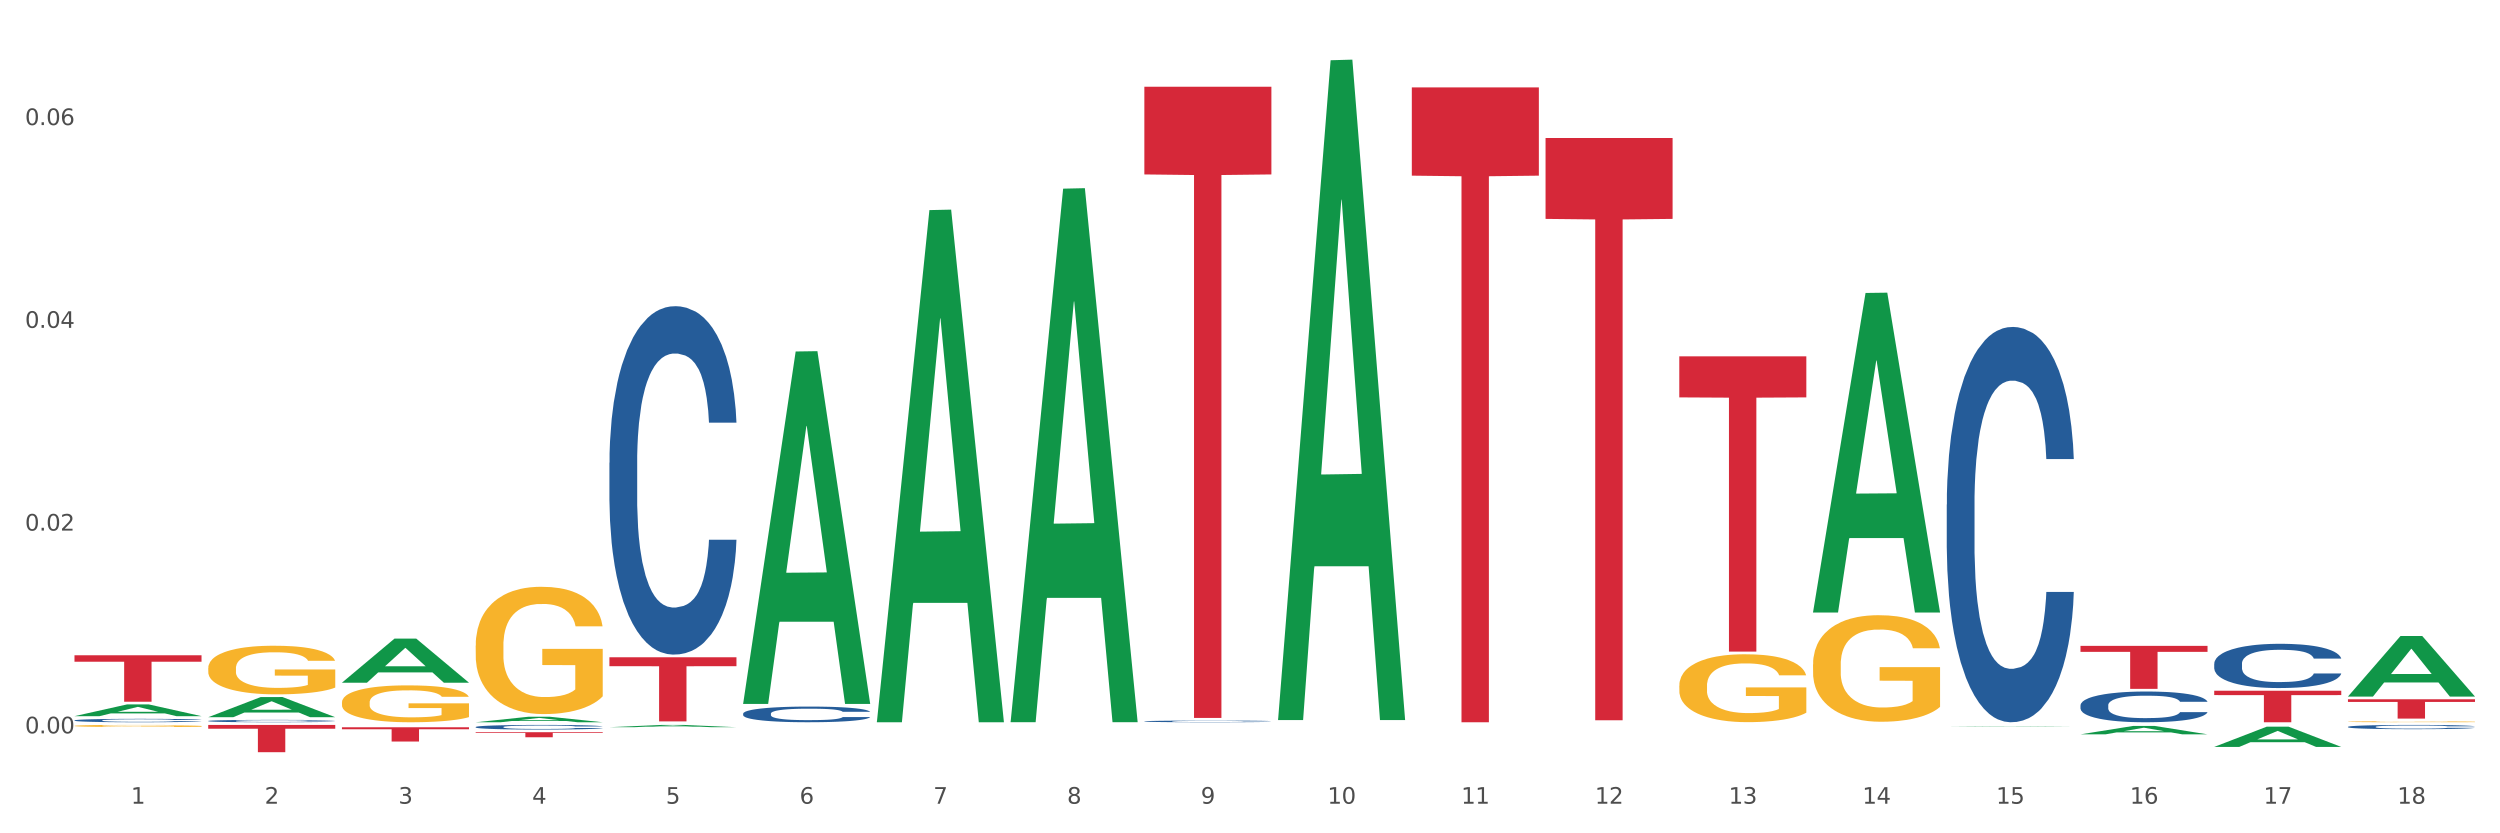 <?xml version="1.0" encoding="utf-8" standalone="no"?>
<!DOCTYPE svg PUBLIC "-//W3C//DTD SVG 1.1//EN"
  "http://www.w3.org/Graphics/SVG/1.1/DTD/svg11.dtd">
<svg xmlns:xlink="http://www.w3.org/1999/xlink" width="1080pt" height="360pt" viewBox="0 0 1080 360" xmlns="http://www.w3.org/2000/svg" version="1.1">
 <rect x="0" y="0" width="1080" height="360" fill="#333333" stroke="none"/>
 <defs>
  <style type="text/css">*{stroke-linejoin: round; stroke-linecap: butt}</style>
 </defs>
 <g id="figure_1">
  <g id="patch_1">
   <path d="M 0 360 
L 1080 360 
L 1080 0 
L 0 0 
z
" style="fill: #ffffff; stroke: #ffffff; stroke-linejoin: miter"/>
  </g>
  <g id="axes_1">
   <g id="matplotlib.axis_1">
    <g id="xtick_1">
     <g id="text_1">
      <!-- 1 -->
      <g style="fill: #4d4d4d" transform="translate(56.563 347.204) scale(0.096 -0.096)">
       <defs>
        <path id="DejaVuSans-31" d="M 794 531 
L 1825 531 
L 1825 4091 
L 703 3866 
L 703 4441 
L 1819 4666 
L 2450 4666 
L 2450 531 
L 3481 531 
L 3481 0 
L 794 0 
L 794 531 
z
" transform="scale(0.016)"/>
       </defs>
       <use xlink:href="#DejaVuSans-31"/>
      </g>
     </g>
    </g>
    <g id="xtick_2">
     <g id="text_2">
      <!-- 2 -->
      <g style="fill: #4d4d4d" transform="translate(114.336 347.204) scale(0.096 -0.096)">
       <defs>
        <path id="DejaVuSans-32" d="M 1228 531 
L 3431 531 
L 3431 0 
L 469 0 
L 469 531 
Q 828 903 1448 1529 
Q 2069 2156 2228 2338 
Q 2531 2678 2651 2914 
Q 2772 3150 2772 3378 
Q 2772 3750 2511 3984 
Q 2250 4219 1831 4219 
Q 1534 4219 1204 4116 
Q 875 4013 500 3803 
L 500 4441 
Q 881 4594 1212 4672 
Q 1544 4750 1819 4750 
Q 2544 4750 2975 4387 
Q 3406 4025 3406 3419 
Q 3406 3131 3298 2873 
Q 3191 2616 2906 2266 
Q 2828 2175 2409 1742 
Q 1991 1309 1228 531 
z
" transform="scale(0.016)"/>
       </defs>
       <use xlink:href="#DejaVuSans-32"/>
      </g>
     </g>
    </g>
    <g id="xtick_3">
     <g id="text_3">
      <!-- 3 -->
      <g style="fill: #4d4d4d" transform="translate(172.109 347.204) scale(0.096 -0.096)">
       <defs>
        <path id="DejaVuSans-33" d="M 2597 2516 
Q 3050 2419 3304 2112 
Q 3559 1806 3559 1356 
Q 3559 666 3084 287 
Q 2609 -91 1734 -91 
Q 1441 -91 1130 -33 
Q 819 25 488 141 
L 488 750 
Q 750 597 1062 519 
Q 1375 441 1716 441 
Q 2309 441 2620 675 
Q 2931 909 2931 1356 
Q 2931 1769 2642 2001 
Q 2353 2234 1838 2234 
L 1294 2234 
L 1294 2753 
L 1863 2753 
Q 2328 2753 2575 2939 
Q 2822 3125 2822 3475 
Q 2822 3834 2567 4026 
Q 2313 4219 1838 4219 
Q 1578 4219 1281 4162 
Q 984 4106 628 3988 
L 628 4550 
Q 988 4650 1302 4700 
Q 1616 4750 1894 4750 
Q 2613 4750 3031 4423 
Q 3450 4097 3450 3541 
Q 3450 3153 3228 2886 
Q 3006 2619 2597 2516 
z
" transform="scale(0.016)"/>
       </defs>
       <use xlink:href="#DejaVuSans-33"/>
      </g>
     </g>
    </g>
    <g id="xtick_4">
     <g id="text_4">
      <!-- 4 -->
      <g style="fill: #4d4d4d" transform="translate(229.882 347.204) scale(0.096 -0.096)">
       <defs>
        <path id="DejaVuSans-34" d="M 2419 4116 
L 825 1625 
L 2419 1625 
L 2419 4116 
z
M 2253 4666 
L 3047 4666 
L 3047 1625 
L 3713 1625 
L 3713 1100 
L 3047 1100 
L 3047 0 
L 2419 0 
L 2419 1100 
L 313 1100 
L 313 1709 
L 2253 4666 
z
" transform="scale(0.016)"/>
       </defs>
       <use xlink:href="#DejaVuSans-34"/>
      </g>
     </g>
    </g>
    <g id="xtick_5">
     <g id="text_5">
      <!-- 5 -->
      <g style="fill: #4d4d4d" transform="translate(287.655 347.204) scale(0.096 -0.096)">
       <defs>
        <path id="DejaVuSans-35" d="M 691 4666 
L 3169 4666 
L 3169 4134 
L 1269 4134 
L 1269 2991 
Q 1406 3038 1543 3061 
Q 1681 3084 1819 3084 
Q 2600 3084 3056 2656 
Q 3513 2228 3513 1497 
Q 3513 744 3044 326 
Q 2575 -91 1722 -91 
Q 1428 -91 1123 -41 
Q 819 9 494 109 
L 494 744 
Q 775 591 1075 516 
Q 1375 441 1709 441 
Q 2250 441 2565 725 
Q 2881 1009 2881 1497 
Q 2881 1984 2565 2268 
Q 2250 2553 1709 2553 
Q 1456 2553 1204 2497 
Q 953 2441 691 2322 
L 691 4666 
z
" transform="scale(0.016)"/>
       </defs>
       <use xlink:href="#DejaVuSans-35"/>
      </g>
     </g>
    </g>
    <g id="xtick_6">
     <g id="text_6">
      <!-- 6 -->
      <g style="fill: #4d4d4d" transform="translate(345.428 347.204) scale(0.096 -0.096)">
       <defs>
        <path id="DejaVuSans-36" d="M 2113 2584 
Q 1688 2584 1439 2293 
Q 1191 2003 1191 1497 
Q 1191 994 1439 701 
Q 1688 409 2113 409 
Q 2538 409 2786 701 
Q 3034 994 3034 1497 
Q 3034 2003 2786 2293 
Q 2538 2584 2113 2584 
z
M 3366 4563 
L 3366 3988 
Q 3128 4100 2886 4159 
Q 2644 4219 2406 4219 
Q 1781 4219 1451 3797 
Q 1122 3375 1075 2522 
Q 1259 2794 1537 2939 
Q 1816 3084 2150 3084 
Q 2853 3084 3261 2657 
Q 3669 2231 3669 1497 
Q 3669 778 3244 343 
Q 2819 -91 2113 -91 
Q 1303 -91 875 529 
Q 447 1150 447 2328 
Q 447 3434 972 4092 
Q 1497 4750 2381 4750 
Q 2619 4750 2861 4703 
Q 3103 4656 3366 4563 
z
" transform="scale(0.016)"/>
       </defs>
       <use xlink:href="#DejaVuSans-36"/>
      </g>
     </g>
    </g>
    <g id="xtick_7">
     <g id="text_7">
      <!-- 7 -->
      <g style="fill: #4d4d4d" transform="translate(403.201 347.204) scale(0.096 -0.096)">
       <defs>
        <path id="DejaVuSans-37" d="M 525 4666 
L 3525 4666 
L 3525 4397 
L 1831 0 
L 1172 0 
L 2766 4134 
L 525 4134 
L 525 4666 
z
" transform="scale(0.016)"/>
       </defs>
       <use xlink:href="#DejaVuSans-37"/>
      </g>
     </g>
    </g>
    <g id="xtick_8">
     <g id="text_8">
      <!-- 8 -->
      <g style="fill: #4d4d4d" transform="translate(460.974 347.204) scale(0.096 -0.096)">
       <defs>
        <path id="DejaVuSans-38" d="M 2034 2216 
Q 1584 2216 1326 1975 
Q 1069 1734 1069 1313 
Q 1069 891 1326 650 
Q 1584 409 2034 409 
Q 2484 409 2743 651 
Q 3003 894 3003 1313 
Q 3003 1734 2745 1975 
Q 2488 2216 2034 2216 
z
M 1403 2484 
Q 997 2584 770 2862 
Q 544 3141 544 3541 
Q 544 4100 942 4425 
Q 1341 4750 2034 4750 
Q 2731 4750 3128 4425 
Q 3525 4100 3525 3541 
Q 3525 3141 3298 2862 
Q 3072 2584 2669 2484 
Q 3125 2378 3379 2068 
Q 3634 1759 3634 1313 
Q 3634 634 3220 271 
Q 2806 -91 2034 -91 
Q 1263 -91 848 271 
Q 434 634 434 1313 
Q 434 1759 690 2068 
Q 947 2378 1403 2484 
z
M 1172 3481 
Q 1172 3119 1398 2916 
Q 1625 2713 2034 2713 
Q 2441 2713 2670 2916 
Q 2900 3119 2900 3481 
Q 2900 3844 2670 4047 
Q 2441 4250 2034 4250 
Q 1625 4250 1398 4047 
Q 1172 3844 1172 3481 
z
" transform="scale(0.016)"/>
       </defs>
       <use xlink:href="#DejaVuSans-38"/>
      </g>
     </g>
    </g>
    <g id="xtick_9">
     <g id="text_9">
      <!-- 9 -->
      <g style="fill: #4d4d4d" transform="translate(518.747 347.204) scale(0.096 -0.096)">
       <defs>
        <path id="DejaVuSans-39" d="M 703 97 
L 703 672 
Q 941 559 1184 500 
Q 1428 441 1663 441 
Q 2288 441 2617 861 
Q 2947 1281 2994 2138 
Q 2813 1869 2534 1725 
Q 2256 1581 1919 1581 
Q 1219 1581 811 2004 
Q 403 2428 403 3163 
Q 403 3881 828 4315 
Q 1253 4750 1959 4750 
Q 2769 4750 3195 4129 
Q 3622 3509 3622 2328 
Q 3622 1225 3098 567 
Q 2575 -91 1691 -91 
Q 1453 -91 1209 -44 
Q 966 3 703 97 
z
M 1959 2075 
Q 2384 2075 2632 2365 
Q 2881 2656 2881 3163 
Q 2881 3666 2632 3958 
Q 2384 4250 1959 4250 
Q 1534 4250 1286 3958 
Q 1038 3666 1038 3163 
Q 1038 2656 1286 2365 
Q 1534 2075 1959 2075 
z
" transform="scale(0.016)"/>
       </defs>
       <use xlink:href="#DejaVuSans-39"/>
      </g>
     </g>
    </g>
    <g id="xtick_10">
     <g id="text_10">
      <!-- 10 -->
      <g style="fill: #4d4d4d" transform="translate(573.466 347.204) scale(0.096 -0.096)">
       <defs>
        <path id="DejaVuSans-30" d="M 2034 4250 
Q 1547 4250 1301 3770 
Q 1056 3291 1056 2328 
Q 1056 1369 1301 889 
Q 1547 409 2034 409 
Q 2525 409 2770 889 
Q 3016 1369 3016 2328 
Q 3016 3291 2770 3770 
Q 2525 4250 2034 4250 
z
M 2034 4750 
Q 2819 4750 3233 4129 
Q 3647 3509 3647 2328 
Q 3647 1150 3233 529 
Q 2819 -91 2034 -91 
Q 1250 -91 836 529 
Q 422 1150 422 2328 
Q 422 3509 836 4129 
Q 1250 4750 2034 4750 
z
" transform="scale(0.016)"/>
       </defs>
       <use xlink:href="#DejaVuSans-31"/>
       <use xlink:href="#DejaVuSans-30" transform="translate(63.623 0)"/>
      </g>
     </g>
    </g>
    <g id="xtick_11">
     <g id="text_11">
      <!-- 11 -->
      <g style="fill: #4d4d4d" transform="translate(631.239 347.204) scale(0.096 -0.096)">
       <use xlink:href="#DejaVuSans-31"/>
       <use xlink:href="#DejaVuSans-31" transform="translate(63.623 0)"/>
      </g>
     </g>
    </g>
    <g id="xtick_12">
     <g id="text_12">
      <!-- 12 -->
      <g style="fill: #4d4d4d" transform="translate(689.012 347.204) scale(0.096 -0.096)">
       <use xlink:href="#DejaVuSans-31"/>
       <use xlink:href="#DejaVuSans-32" transform="translate(63.623 0)"/>
      </g>
     </g>
    </g>
    <g id="xtick_13">
     <g id="text_13">
      <!-- 13 -->
      <g style="fill: #4d4d4d" transform="translate(746.785 347.204) scale(0.096 -0.096)">
       <use xlink:href="#DejaVuSans-31"/>
       <use xlink:href="#DejaVuSans-33" transform="translate(63.623 0)"/>
      </g>
     </g>
    </g>
    <g id="xtick_14">
     <g id="text_14">
      <!-- 14 -->
      <g style="fill: #4d4d4d" transform="translate(804.558 347.204) scale(0.096 -0.096)">
       <use xlink:href="#DejaVuSans-31"/>
       <use xlink:href="#DejaVuSans-34" transform="translate(63.623 0)"/>
      </g>
     </g>
    </g>
    <g id="xtick_15">
     <g id="text_15">
      <!-- 15 -->
      <g style="fill: #4d4d4d" transform="translate(862.331 347.204) scale(0.096 -0.096)">
       <use xlink:href="#DejaVuSans-31"/>
       <use xlink:href="#DejaVuSans-35" transform="translate(63.623 0)"/>
      </g>
     </g>
    </g>
    <g id="xtick_16">
     <g id="text_16">
      <!-- 16 -->
      <g style="fill: #4d4d4d" transform="translate(920.104 347.204) scale(0.096 -0.096)">
       <use xlink:href="#DejaVuSans-31"/>
       <use xlink:href="#DejaVuSans-36" transform="translate(63.623 0)"/>
      </g>
     </g>
    </g>
    <g id="xtick_17">
     <g id="text_17">
      <!-- 17 -->
      <g style="fill: #4d4d4d" transform="translate(977.877 347.204) scale(0.096 -0.096)">
       <use xlink:href="#DejaVuSans-31"/>
       <use xlink:href="#DejaVuSans-37" transform="translate(63.623 0)"/>
      </g>
     </g>
    </g>
    <g id="xtick_18">
     <g id="text_18">
      <!-- 18 -->
      <g style="fill: #4d4d4d" transform="translate(1035.65 347.204) scale(0.096 -0.096)">
       <use xlink:href="#DejaVuSans-31"/>
       <use xlink:href="#DejaVuSans-38" transform="translate(63.623 0)"/>
      </g>
     </g>
    </g>
    <g id="xtick_19"/>
    <g id="xtick_20"/>
    <g id="xtick_21"/>
    <g id="xtick_22"/>
    <g id="xtick_23"/>
    <g id="xtick_24"/>
    <g id="xtick_25"/>
    <g id="xtick_26"/>
    <g id="xtick_27"/>
    <g id="xtick_28"/>
    <g id="xtick_29"/>
    <g id="xtick_30"/>
    <g id="xtick_31"/>
    <g id="xtick_32"/>
    <g id="xtick_33"/>
    <g id="xtick_34"/>
    <g id="xtick_35"/>
   </g>
   <g id="matplotlib.axis_2">
    <g id="ytick_1">
     <g id="text_19">
      <!-- 0.00 -->
      <g style="fill: #4d4d4d" transform="translate(10.8 316.813) scale(0.096 -0.096)">
       <defs>
        <path id="DejaVuSans-2e" d="M 684 794 
L 1344 794 
L 1344 0 
L 684 0 
L 684 794 
z
" transform="scale(0.016)"/>
       </defs>
       <use xlink:href="#DejaVuSans-30"/>
       <use xlink:href="#DejaVuSans-2e" transform="translate(63.623 0)"/>
       <use xlink:href="#DejaVuSans-30" transform="translate(95.41 0)"/>
       <use xlink:href="#DejaVuSans-30" transform="translate(159.033 0)"/>
      </g>
     </g>
    </g>
    <g id="ytick_2">
     <g id="text_20">
      <!-- 0.02 -->
      <g style="fill: #4d4d4d" transform="translate(10.8 229.219) scale(0.096 -0.096)">
       <use xlink:href="#DejaVuSans-30"/>
       <use xlink:href="#DejaVuSans-2e" transform="translate(63.623 0)"/>
       <use xlink:href="#DejaVuSans-30" transform="translate(95.41 0)"/>
       <use xlink:href="#DejaVuSans-32" transform="translate(159.033 0)"/>
      </g>
     </g>
    </g>
    <g id="ytick_3">
     <g id="text_21">
      <!-- 0.04 -->
      <g style="fill: #4d4d4d" transform="translate(10.8 141.625) scale(0.096 -0.096)">
       <use xlink:href="#DejaVuSans-30"/>
       <use xlink:href="#DejaVuSans-2e" transform="translate(63.623 0)"/>
       <use xlink:href="#DejaVuSans-30" transform="translate(95.41 0)"/>
       <use xlink:href="#DejaVuSans-34" transform="translate(159.033 0)"/>
      </g>
     </g>
    </g>
    <g id="ytick_4">
     <g id="text_22">
      <!-- 0.06 -->
      <g style="fill: #4d4d4d" transform="translate(10.8 54.031) scale(0.096 -0.096)">
       <use xlink:href="#DejaVuSans-30"/>
       <use xlink:href="#DejaVuSans-2e" transform="translate(63.623 0)"/>
       <use xlink:href="#DejaVuSans-30" transform="translate(95.41 0)"/>
       <use xlink:href="#DejaVuSans-36" transform="translate(159.033 0)"/>
      </g>
     </g>
    </g>
    <g id="ytick_5"/>
    <g id="ytick_6"/>
    <g id="ytick_7"/>
   </g>
   <g id="PolyCollection_1">
    <path d="M 32.175 309.375 
L 32.232 309.37 
L 54.864 304.306 
L 64.257 304.301 
L 87.059 309.384 
L 76.196 309.384 
L 71.273 308.201 
L 47.905 308.201 
L 47.735 308.22 
L 42.982 309.384 
L 32.175 309.384 
L 32.175 309.375 
L 50.847 307.494 
L 68.331 307.49 
L 59.674 305.385 
L 59.561 305.375 
L 59.447 305.389 
L 50.79 307.49 
L 50.847 307.494 
L 32.175 309.375 
z
" clip-path="url(#p5554b265fa)" style="fill: #109648"/>
    <path d="M 725.451 296.197 
L 725.516 296.17 
L 725.516 295.205 
L 725.645 294.375 
L 726.293 292.366 
L 727.265 290.705 
L 727.978 289.821 
L 728.691 289.098 
L 729.533 288.375 
L 730.57 287.625 
L 732.449 286.526 
L 733.615 285.964 
L 735.041 285.374 
L 737.633 284.517 
L 739.512 284.035 
L 741.456 283.633 
L 744.631 283.151 
L 746.705 282.937 
L 748.908 282.776 
L 751.565 282.669 
L 753.573 282.642 
L 757.98 282.722 
L 761.738 282.964 
L 763.552 283.151 
L 765.885 283.472 
L 767.116 283.687 
L 769.125 284.115 
L 771.199 284.678 
L 772.624 285.16 
L 774.762 286.071 
L 776.382 286.982 
L 777.873 288.107 
L 778.65 288.884 
L 779.234 289.607 
L 779.752 290.437 
L 780.27 291.75 
L 768.607 291.75 
L 768.153 290.812 
L 767.44 289.928 
L 766.403 289.071 
L 765.496 288.535 
L 763.941 287.866 
L 762.516 287.437 
L 761.025 287.116 
L 759.211 286.848 
L 757.785 286.714 
L 755.776 286.607 
L 751.824 286.633 
L 749.167 286.848 
L 747.353 287.116 
L 746.186 287.357 
L 745.15 287.625 
L 743.983 288 
L 742.622 288.562 
L 741.65 289.071 
L 740.678 289.714 
L 739.901 290.357 
L 739.188 291.107 
L 738.605 291.911 
L 738.151 292.741 
L 737.762 293.759 
L 737.438 295.446 
L 737.438 299.116 
L 737.568 299.947 
L 737.892 301.045 
L 738.281 301.875 
L 738.929 302.867 
L 739.512 303.536 
L 740.614 304.501 
L 741.845 305.304 
L 742.817 305.813 
L 743.789 306.242 
L 745.474 306.831 
L 747.353 307.313 
L 748.973 307.608 
L 751.176 307.876 
L 752.666 307.983 
L 753.962 308.037 
L 757.137 308.037 
L 759.405 307.956 
L 761.932 307.769 
L 763.876 307.528 
L 765.496 307.233 
L 767.311 306.751 
L 768.477 306.295 
L 768.477 300.697 
L 754.221 300.67 
L 754.221 296.947 
L 780.335 296.947 
L 780.335 307.876 
L 779.234 308.438 
L 778.002 308.947 
L 776.706 309.403 
L 774.762 309.965 
L 772.43 310.501 
L 770.356 310.876 
L 768.153 311.198 
L 765.561 311.492 
L 762.192 311.76 
L 760.118 311.867 
L 757.526 311.948 
L 754.48 311.974 
L 751.824 311.921 
L 749.232 311.787 
L 746.51 311.546 
L 743.854 311.198 
L 741.845 310.849 
L 739.836 310.421 
L 737.698 309.858 
L 736.013 309.322 
L 734.717 308.84 
L 733.291 308.224 
L 731.736 307.421 
L 730.57 306.697 
L 729.533 305.947 
L 728.431 304.983 
L 727.654 304.152 
L 726.876 303.108 
L 726.423 302.331 
L 725.904 301.125 
L 725.516 299.438 
L 725.451 296.197 
z
" clip-path="url(#p5554b265fa)" style="fill: #f7b32b"/>
    <path d="M 783.224 287.038 
L 783.289 286.996 
L 783.289 285.482 
L 783.418 284.179 
L 784.066 281.026 
L 785.038 278.419 
L 785.751 277.032 
L 786.464 275.897 
L 787.306 274.762 
L 788.343 273.585 
L 790.222 271.861 
L 791.388 270.978 
L 792.814 270.053 
L 795.406 268.708 
L 797.285 267.951 
L 799.229 267.32 
L 802.404 266.564 
L 804.478 266.227 
L 806.681 265.975 
L 809.338 265.807 
L 811.346 265.765 
L 815.753 265.891 
L 819.511 266.269 
L 821.325 266.564 
L 823.658 267.068 
L 824.889 267.404 
L 826.898 268.077 
L 828.971 268.96 
L 830.397 269.717 
L 832.535 271.146 
L 834.155 272.576 
L 835.646 274.341 
L 836.423 275.56 
L 837.007 276.696 
L 837.525 277.999 
L 838.043 280.059 
L 826.38 280.059 
L 825.926 278.587 
L 825.213 277.2 
L 824.176 275.855 
L 823.269 275.014 
L 821.714 273.963 
L 820.288 273.29 
L 818.798 272.786 
L 816.984 272.365 
L 815.558 272.155 
L 813.549 271.987 
L 809.597 272.029 
L 806.94 272.365 
L 805.126 272.786 
L 803.959 273.164 
L 802.922 273.585 
L 801.756 274.173 
L 800.395 275.056 
L 799.423 275.855 
L 798.451 276.864 
L 797.674 277.873 
L 796.961 279.05 
L 796.378 280.311 
L 795.924 281.614 
L 795.535 283.212 
L 795.211 285.861 
L 795.211 291.62 
L 795.341 292.924 
L 795.665 294.647 
L 796.054 295.951 
L 796.702 297.506 
L 797.285 298.557 
L 798.387 300.071 
L 799.618 301.332 
L 800.59 302.131 
L 801.562 302.804 
L 803.246 303.728 
L 805.126 304.485 
L 806.746 304.948 
L 808.949 305.368 
L 810.439 305.536 
L 811.735 305.62 
L 814.91 305.62 
L 817.178 305.494 
L 819.705 305.2 
L 821.649 304.822 
L 823.269 304.359 
L 825.084 303.602 
L 826.25 302.888 
L 826.25 294.101 
L 811.994 294.059 
L 811.994 288.215 
L 838.108 288.215 
L 838.108 305.368 
L 837.007 306.251 
L 835.775 307.05 
L 834.479 307.764 
L 832.535 308.647 
L 830.203 309.488 
L 828.129 310.077 
L 825.926 310.581 
L 823.334 311.044 
L 819.964 311.464 
L 817.891 311.632 
L 815.299 311.758 
L 812.253 311.8 
L 809.597 311.716 
L 807.005 311.506 
L 804.283 311.128 
L 801.627 310.581 
L 799.618 310.035 
L 797.609 309.362 
L 795.471 308.479 
L 793.786 307.638 
L 792.49 306.882 
L 791.064 305.915 
L 789.509 304.653 
L 788.343 303.518 
L 787.306 302.341 
L 786.204 300.828 
L 785.427 299.524 
L 784.649 297.885 
L 784.196 296.665 
L 783.677 294.774 
L 783.289 292.125 
L 783.224 287.038 
z
" clip-path="url(#p5554b265fa)" style="fill: #f7b32b"/>
    <path d="M 1014.316 311.79 
L 1014.38 311.789 
L 1014.38 311.776 
L 1014.51 311.764 
L 1015.158 311.735 
L 1016.13 311.711 
L 1016.843 311.698 
L 1017.556 311.688 
L 1018.398 311.677 
L 1019.435 311.667 
L 1021.314 311.651 
L 1022.48 311.643 
L 1023.906 311.634 
L 1026.498 311.622 
L 1028.377 311.615 
L 1030.321 311.609 
L 1033.496 311.602 
L 1035.57 311.599 
L 1037.773 311.597 
L 1040.429 311.595 
L 1042.438 311.595 
L 1046.845 311.596 
L 1050.603 311.6 
L 1052.417 311.602 
L 1054.75 311.607 
L 1055.981 311.61 
L 1057.99 311.616 
L 1060.063 311.624 
L 1061.489 311.631 
L 1063.627 311.644 
L 1065.247 311.657 
L 1066.738 311.673 
L 1067.515 311.685 
L 1068.098 311.695 
L 1068.617 311.707 
L 1069.135 311.726 
L 1057.471 311.726 
L 1057.018 311.712 
L 1056.305 311.7 
L 1055.268 311.687 
L 1054.361 311.68 
L 1052.806 311.67 
L 1051.38 311.664 
L 1049.89 311.659 
L 1048.076 311.655 
L 1046.65 311.653 
L 1044.641 311.652 
L 1040.689 311.652 
L 1038.032 311.655 
L 1036.218 311.659 
L 1035.051 311.663 
L 1034.014 311.667 
L 1032.848 311.672 
L 1031.487 311.68 
L 1030.515 311.687 
L 1029.543 311.697 
L 1028.766 311.706 
L 1028.053 311.717 
L 1027.47 311.728 
L 1027.016 311.74 
L 1026.627 311.755 
L 1026.303 311.779 
L 1026.303 311.832 
L 1026.433 311.844 
L 1026.757 311.859 
L 1027.146 311.871 
L 1027.794 311.886 
L 1028.377 311.895 
L 1029.479 311.909 
L 1030.71 311.921 
L 1031.682 311.928 
L 1032.654 311.934 
L 1034.338 311.943 
L 1036.218 311.95 
L 1037.838 311.954 
L 1040.041 311.958 
L 1041.531 311.959 
L 1042.827 311.96 
L 1046.002 311.96 
L 1048.27 311.959 
L 1050.797 311.956 
L 1052.741 311.953 
L 1054.361 311.948 
L 1056.176 311.941 
L 1057.342 311.935 
L 1057.342 311.854 
L 1043.086 311.854 
L 1043.086 311.801 
L 1069.2 311.801 
L 1069.2 311.958 
L 1068.098 311.966 
L 1066.867 311.973 
L 1065.571 311.98 
L 1063.627 311.988 
L 1061.295 311.995 
L 1059.221 312.001 
L 1057.018 312.005 
L 1054.426 312.01 
L 1051.056 312.013 
L 1048.983 312.015 
L 1046.391 312.016 
L 1043.345 312.016 
L 1040.689 312.016 
L 1038.097 312.014 
L 1035.375 312.01 
L 1032.718 312.005 
L 1030.71 312 
L 1028.701 311.994 
L 1026.563 311.986 
L 1024.878 311.978 
L 1023.582 311.971 
L 1022.156 311.963 
L 1020.601 311.951 
L 1019.435 311.941 
L 1018.398 311.93 
L 1017.296 311.916 
L 1016.519 311.904 
L 1015.741 311.889 
L 1015.288 311.878 
L 1014.769 311.861 
L 1014.38 311.836 
L 1014.316 311.79 
z
" clip-path="url(#p5554b265fa)" style="fill: #f7b32b"/>
    <path d="M 1014.316 302.069 
L 1069.2 302.069 
L 1069.2 303.233 
L 1047.61 303.241 
L 1047.61 310.445 
L 1035.775 310.445 
L 1035.775 303.241 
L 1014.316 303.233 
L 1014.316 302.076 
L 1014.316 302.069 
z
" clip-path="url(#p5554b265fa)" style="fill: #d62839"/>
    <path d="M 956.543 298.388 
L 1011.427 298.388 
L 1011.427 300.282 
L 989.837 300.295 
L 989.837 312.016 
L 978.002 312.016 
L 978.002 300.295 
L 956.543 300.282 
L 956.543 298.401 
L 956.543 298.388 
z
" clip-path="url(#p5554b265fa)" style="fill: #d62839"/>
    <path d="M 898.77 279.016 
L 953.654 279.016 
L 953.654 281.597 
L 932.064 281.614 
L 932.064 297.586 
L 920.229 297.586 
L 920.229 281.614 
L 898.77 281.597 
L 898.77 279.034 
L 898.77 279.016 
z
" clip-path="url(#p5554b265fa)" style="fill: #d62839"/>
    <path d="M 725.451 153.947 
L 780.335 153.947 
L 780.335 171.671 
L 758.746 171.791 
L 758.746 281.492 
L 746.91 281.492 
L 746.91 171.791 
L 725.451 171.671 
L 725.451 154.066 
L 725.451 153.947 
z
" clip-path="url(#p5554b265fa)" style="fill: #d62839"/>
    <path d="M 667.678 59.604 
L 722.562 59.604 
L 722.562 94.561 
L 700.973 94.797 
L 700.973 311.153 
L 689.137 311.153 
L 689.137 94.797 
L 667.678 94.561 
L 667.678 59.84 
L 667.678 59.604 
z
" clip-path="url(#p5554b265fa)" style="fill: #d62839"/>
    <path d="M 609.905 37.77 
L 664.789 37.77 
L 664.789 75.881 
L 643.2 76.139 
L 643.2 312.016 
L 631.364 312.016 
L 631.364 76.139 
L 609.905 75.881 
L 609.905 38.027 
L 609.905 37.77 
z
" clip-path="url(#p5554b265fa)" style="fill: #d62839"/>
    <path d="M 494.359 37.461 
L 549.243 37.461 
L 549.243 75.354 
L 527.654 75.61 
L 527.654 310.137 
L 515.818 310.137 
L 515.818 75.61 
L 494.359 75.354 
L 494.359 37.717 
L 494.359 37.461 
z
" clip-path="url(#p5554b265fa)" style="fill: #d62839"/>
    <path d="M 263.267 283.941 
L 318.151 283.941 
L 318.151 287.791 
L 296.562 287.817 
L 296.562 311.645 
L 284.726 311.645 
L 284.726 287.817 
L 263.267 287.791 
L 263.267 283.967 
L 263.267 283.941 
z
" clip-path="url(#p5554b265fa)" style="fill: #d62839"/>
    <path d="M 205.494 316.317 
L 260.378 316.317 
L 260.378 316.619 
L 238.789 316.621 
L 238.789 318.487 
L 226.953 318.487 
L 226.953 316.621 
L 205.494 316.619 
L 205.494 316.319 
L 205.494 316.317 
z
" clip-path="url(#p5554b265fa)" style="fill: #d62839"/>
    <path d="M 147.721 303.444 
L 147.786 303.429 
L 147.786 302.905 
L 147.915 302.454 
L 148.563 301.362 
L 149.535 300.46 
L 150.248 299.98 
L 150.961 299.587 
L 151.803 299.194 
L 152.84 298.786 
L 154.719 298.19 
L 155.886 297.884 
L 157.311 297.564 
L 159.903 297.098 
L 161.782 296.836 
L 163.726 296.618 
L 166.901 296.356 
L 168.975 296.239 
L 171.178 296.152 
L 173.835 296.094 
L 175.844 296.079 
L 180.25 296.123 
L 184.008 296.254 
L 185.822 296.356 
L 188.155 296.53 
L 189.386 296.647 
L 191.395 296.88 
L 193.469 297.185 
L 194.894 297.447 
L 197.033 297.942 
L 198.653 298.437 
L 200.143 299.048 
L 200.921 299.47 
L 201.504 299.863 
L 202.022 300.315 
L 202.54 301.028 
L 190.877 301.028 
L 190.423 300.518 
L 189.71 300.038 
L 188.674 299.572 
L 187.766 299.281 
L 186.211 298.917 
L 184.786 298.684 
L 183.295 298.51 
L 181.481 298.364 
L 180.055 298.291 
L 178.047 298.233 
L 174.094 298.248 
L 171.437 298.364 
L 169.623 298.51 
L 168.456 298.641 
L 167.42 298.786 
L 166.253 298.99 
L 164.893 299.296 
L 163.921 299.572 
L 162.949 299.922 
L 162.171 300.271 
L 161.458 300.678 
L 160.875 301.115 
L 160.421 301.566 
L 160.033 302.119 
L 159.709 303.036 
L 159.709 305.03 
L 159.838 305.481 
L 160.162 306.078 
L 160.551 306.529 
L 161.199 307.068 
L 161.782 307.432 
L 162.884 307.956 
L 164.115 308.392 
L 165.087 308.669 
L 166.059 308.902 
L 167.744 309.222 
L 169.623 309.484 
L 171.243 309.644 
L 173.446 309.79 
L 174.936 309.848 
L 176.232 309.877 
L 179.407 309.877 
L 181.675 309.833 
L 184.203 309.731 
L 186.146 309.6 
L 187.766 309.44 
L 189.581 309.178 
L 190.747 308.931 
L 190.747 305.889 
L 176.491 305.874 
L 176.491 303.851 
L 202.605 303.851 
L 202.605 309.79 
L 201.504 310.095 
L 200.273 310.372 
L 198.977 310.619 
L 197.033 310.925 
L 194.7 311.216 
L 192.626 311.42 
L 190.423 311.594 
L 187.831 311.755 
L 184.462 311.9 
L 182.388 311.958 
L 179.796 312.002 
L 176.751 312.016 
L 174.094 311.987 
L 171.502 311.915 
L 168.78 311.784 
L 166.124 311.594 
L 164.115 311.405 
L 162.106 311.172 
L 159.968 310.867 
L 158.283 310.576 
L 156.987 310.314 
L 155.562 309.979 
L 154.006 309.542 
L 152.84 309.149 
L 151.803 308.742 
L 150.702 308.218 
L 149.924 307.767 
L 149.147 307.199 
L 148.693 306.777 
L 148.175 306.122 
L 147.786 305.205 
L 147.721 303.444 
z
" clip-path="url(#p5554b265fa)" style="fill: #f7b32b"/>
    <path d="M 147.721 314.191 
L 202.605 314.191 
L 202.605 315.045 
L 181.016 315.051 
L 181.016 320.336 
L 169.18 320.336 
L 169.18 315.051 
L 147.721 315.045 
L 147.721 314.197 
L 147.721 314.191 
z
" clip-path="url(#p5554b265fa)" style="fill: #d62839"/>
    <path d="M 89.948 313.166 
L 144.832 313.166 
L 144.832 314.804 
L 123.243 314.815 
L 123.243 324.95 
L 111.407 324.95 
L 111.407 314.815 
L 89.948 314.804 
L 89.948 313.177 
L 89.948 313.166 
z
" clip-path="url(#p5554b265fa)" style="fill: #d62839"/>
    <path d="M 32.175 283.065 
L 87.059 283.065 
L 87.059 285.856 
L 65.47 285.875 
L 65.47 303.152 
L 53.635 303.152 
L 53.635 285.875 
L 32.175 285.856 
L 32.175 283.083 
L 32.175 283.065 
z
" clip-path="url(#p5554b265fa)" style="fill: #d62839"/>
    <path d="M 32.175 311.2 
L 32.24 311.199 
L 32.24 311.161 
L 32.434 311.109 
L 33.148 311.015 
L 34.056 310.943 
L 35.613 310.859 
L 36.457 310.824 
L 37.56 310.784 
L 39.83 310.721 
L 42.425 310.667 
L 44.242 310.637 
L 45.604 310.618 
L 48.653 310.584 
L 50.405 310.569 
L 52.221 310.557 
L 53.778 310.549 
L 56.373 310.539 
L 58.449 310.535 
L 60.85 310.534 
L 62.861 310.535 
L 65.521 310.541 
L 69.413 310.557 
L 70.905 310.567 
L 72.917 310.583 
L 74.993 310.604 
L 76.679 310.626 
L 78.626 310.657 
L 80.637 310.698 
L 82.583 310.749 
L 83.945 310.797 
L 85.048 310.847 
L 86.021 310.908 
L 86.735 310.974 
L 87.059 311.03 
L 75.187 311.03 
L 74.863 310.979 
L 74.214 310.925 
L 73.565 310.889 
L 72.852 310.859 
L 71.749 310.825 
L 70.776 310.803 
L 69.154 310.778 
L 67.662 310.761 
L 66.429 310.752 
L 64.937 310.744 
L 61.758 310.736 
L 59.487 310.736 
L 58.06 310.738 
L 56.309 310.745 
L 54.816 310.755 
L 53.065 310.771 
L 51.702 310.789 
L 50.34 310.812 
L 49.562 310.828 
L 48.394 310.858 
L 47.615 310.882 
L 46.577 310.924 
L 45.993 310.954 
L 44.955 311.031 
L 44.501 311.088 
L 44.307 311.127 
L 44.177 311.17 
L 44.177 311.382 
L 44.566 311.476 
L 44.891 311.517 
L 45.41 311.563 
L 46.383 311.623 
L 47.81 311.681 
L 49.302 311.723 
L 50.535 311.748 
L 51.702 311.767 
L 52.87 311.782 
L 54.297 311.796 
L 55.465 311.804 
L 57.217 311.812 
L 59.293 311.816 
L 60.915 311.816 
L 64.223 311.809 
L 65.715 311.803 
L 67.143 311.793 
L 68.7 311.778 
L 69.932 311.762 
L 70.646 311.75 
L 71.814 311.724 
L 72.722 311.697 
L 73.5 311.666 
L 74.019 311.639 
L 74.603 311.598 
L 75.057 311.552 
L 75.187 311.528 
L 87.059 311.528 
L 86.8 311.576 
L 86.346 311.624 
L 85.437 311.688 
L 84.724 311.724 
L 83.621 311.769 
L 82.453 311.807 
L 80.831 311.849 
L 79.339 311.88 
L 77.782 311.907 
L 76.095 311.931 
L 73.046 311.965 
L 71.943 311.975 
L 69.608 311.991 
L 67.791 312 
L 65.132 312.01 
L 62.407 312.015 
L 59.552 312.016 
L 57.022 312.014 
L 54.233 312.006 
L 52.481 311.998 
L 50.535 311.985 
L 48.264 311.966 
L 46.123 311.943 
L 44.112 311.916 
L 42.231 311.885 
L 40.479 311.85 
L 38.208 311.792 
L 36.522 311.735 
L 35.289 311.682 
L 34.446 311.637 
L 33.602 311.581 
L 33.148 311.541 
L 32.434 311.447 
L 32.175 311.359 
L 32.175 311.2 
z
" clip-path="url(#p5554b265fa)" style="fill: #255c99"/>
    <path d="M 89.948 311.45 
L 90.013 311.449 
L 90.013 311.423 
L 90.207 311.387 
L 90.921 311.322 
L 91.829 311.272 
L 93.386 311.214 
L 94.23 311.189 
L 95.333 311.162 
L 97.603 311.118 
L 100.198 311.08 
L 102.015 311.06 
L 103.377 311.047 
L 106.426 311.023 
L 108.178 311.013 
L 109.994 311.004 
L 111.551 310.999 
L 114.146 310.992 
L 116.222 310.989 
L 118.623 310.988 
L 120.634 310.989 
L 123.294 310.993 
L 127.186 311.004 
L 128.678 311.011 
L 130.69 311.022 
L 132.766 311.037 
L 134.452 311.052 
L 136.399 311.074 
L 138.41 311.102 
L 140.356 311.138 
L 141.718 311.171 
L 142.821 311.205 
L 143.794 311.248 
L 144.508 311.294 
L 144.832 311.332 
L 132.96 311.332 
L 132.636 311.297 
L 131.987 311.26 
L 131.338 311.234 
L 130.625 311.214 
L 129.522 311.19 
L 128.549 311.175 
L 126.927 311.157 
L 125.435 311.146 
L 124.202 311.14 
L 122.71 311.134 
L 119.531 311.128 
L 117.26 311.128 
L 115.833 311.13 
L 114.082 311.135 
L 112.589 311.141 
L 110.838 311.153 
L 109.475 311.165 
L 108.113 311.181 
L 107.335 311.192 
L 106.167 311.213 
L 105.388 311.23 
L 104.35 311.259 
L 103.766 311.279 
L 102.728 311.333 
L 102.274 311.372 
L 102.08 311.4 
L 101.95 311.43 
L 101.95 311.576 
L 102.339 311.642 
L 102.663 311.67 
L 103.183 311.702 
L 104.156 311.743 
L 105.583 311.784 
L 107.075 311.813 
L 108.308 311.831 
L 109.475 311.844 
L 110.643 311.854 
L 112.07 311.863 
L 113.238 311.869 
L 114.99 311.875 
L 117.066 311.878 
L 118.688 311.878 
L 121.996 311.873 
L 123.488 311.868 
L 124.916 311.862 
L 126.473 311.851 
L 127.705 311.84 
L 128.419 311.832 
L 129.587 311.814 
L 130.495 311.795 
L 131.273 311.773 
L 131.792 311.755 
L 132.376 311.726 
L 132.83 311.694 
L 132.96 311.678 
L 144.832 311.678 
L 144.573 311.711 
L 144.119 311.744 
L 143.21 311.788 
L 142.497 311.814 
L 141.394 311.845 
L 140.226 311.871 
L 138.604 311.9 
L 137.112 311.922 
L 135.555 311.94 
L 133.868 311.957 
L 130.819 311.981 
L 129.716 311.987 
L 127.381 311.999 
L 125.564 312.005 
L 122.905 312.012 
L 120.18 312.016 
L 117.325 312.016 
L 114.795 312.015 
L 112.006 312.009 
L 110.254 312.003 
L 108.308 311.995 
L 106.037 311.982 
L 103.896 311.966 
L 101.885 311.947 
L 100.004 311.925 
L 98.252 311.901 
L 95.981 311.861 
L 94.295 311.821 
L 93.062 311.785 
L 92.219 311.754 
L 91.375 311.714 
L 90.921 311.687 
L 90.207 311.621 
L 89.948 311.56 
L 89.948 311.45 
z
" clip-path="url(#p5554b265fa)" style="fill: #255c99"/>
    <path d="M 205.494 314.065 
L 205.559 314.063 
L 205.559 314.012 
L 205.753 313.943 
L 206.467 313.815 
L 207.375 313.718 
L 208.932 313.605 
L 209.776 313.557 
L 210.879 313.504 
L 213.149 313.418 
L 215.744 313.345 
L 217.561 313.305 
L 218.923 313.279 
L 221.972 313.234 
L 223.724 313.214 
L 225.54 313.197 
L 227.097 313.186 
L 229.692 313.173 
L 231.768 313.168 
L 234.169 313.166 
L 236.18 313.168 
L 238.84 313.175 
L 242.732 313.197 
L 244.224 313.21 
L 246.236 313.232 
L 248.312 313.261 
L 249.998 313.29 
L 251.945 313.332 
L 253.956 313.387 
L 255.902 313.457 
L 257.264 313.521 
L 258.367 313.588 
L 259.34 313.671 
L 260.054 313.76 
L 260.378 313.835 
L 248.506 313.835 
L 248.182 313.767 
L 247.533 313.694 
L 246.884 313.645 
L 246.171 313.605 
L 245.068 313.559 
L 244.095 313.53 
L 242.473 313.495 
L 240.981 313.473 
L 239.748 313.46 
L 238.256 313.449 
L 235.077 313.438 
L 232.806 313.438 
L 231.379 313.442 
L 229.627 313.451 
L 228.135 313.464 
L 226.384 313.486 
L 225.021 313.51 
L 223.659 313.541 
L 222.88 313.563 
L 221.713 313.603 
L 220.934 313.636 
L 219.896 313.692 
L 219.312 313.733 
L 218.274 313.837 
L 217.82 313.914 
L 217.626 313.967 
L 217.496 314.025 
L 217.496 314.31 
L 217.885 314.438 
L 218.209 314.493 
L 218.728 314.555 
L 219.702 314.635 
L 221.129 314.714 
L 222.621 314.771 
L 223.854 314.805 
L 225.021 314.831 
L 226.189 314.851 
L 227.616 314.869 
L 228.784 314.88 
L 230.536 314.891 
L 232.612 314.897 
L 234.234 314.897 
L 237.542 314.888 
L 239.034 314.879 
L 240.462 314.866 
L 242.019 314.846 
L 243.251 314.824 
L 243.965 314.807 
L 245.133 314.773 
L 246.041 314.736 
L 246.819 314.694 
L 247.338 314.657 
L 247.922 314.603 
L 248.376 314.54 
L 248.506 314.508 
L 260.378 314.508 
L 260.119 314.573 
L 259.665 314.637 
L 258.756 314.723 
L 258.043 314.773 
L 256.94 314.833 
L 255.772 314.884 
L 254.15 314.941 
L 252.658 314.983 
L 251.101 315.019 
L 249.414 315.052 
L 246.365 315.098 
L 245.262 315.111 
L 242.927 315.133 
L 241.11 315.145 
L 238.45 315.158 
L 235.726 315.165 
L 232.871 315.167 
L 230.341 315.164 
L 227.551 315.153 
L 225.8 315.142 
L 223.854 315.125 
L 221.583 315.1 
L 219.442 315.069 
L 217.431 315.032 
L 215.55 314.99 
L 213.798 314.943 
L 211.527 314.864 
L 209.841 314.787 
L 208.608 314.716 
L 207.765 314.656 
L 206.921 314.579 
L 206.467 314.526 
L 205.753 314.398 
L 205.494 314.279 
L 205.494 314.065 
z
" clip-path="url(#p5554b265fa)" style="fill: #255c99"/>
    <path d="M 263.267 199.901 
L 263.332 199.764 
L 263.332 195.915 
L 263.526 190.691 
L 264.24 181.069 
L 265.148 173.783 
L 266.705 165.26 
L 267.549 161.686 
L 268.652 157.7 
L 270.922 151.239 
L 273.517 145.74 
L 275.334 142.716 
L 276.696 140.792 
L 279.745 137.355 
L 281.497 135.843 
L 283.313 134.606 
L 284.87 133.781 
L 287.465 132.819 
L 289.541 132.407 
L 291.942 132.269 
L 293.953 132.407 
L 296.613 132.956 
L 300.505 134.606 
L 301.997 135.568 
L 304.008 137.218 
L 306.084 139.417 
L 307.771 141.617 
L 309.717 144.778 
L 311.729 148.902 
L 313.675 154.126 
L 315.037 158.937 
L 316.14 164.023 
L 317.113 170.209 
L 317.827 176.945 
L 318.151 182.581 
L 306.279 182.581 
L 305.955 177.494 
L 305.306 171.996 
L 304.657 168.284 
L 303.944 165.26 
L 302.841 161.824 
L 301.868 159.624 
L 300.246 157.012 
L 298.754 155.363 
L 297.521 154.401 
L 296.029 153.576 
L 292.85 152.751 
L 290.579 152.751 
L 289.152 153.026 
L 287.4 153.713 
L 285.908 154.676 
L 284.157 156.325 
L 282.794 158.112 
L 281.432 160.449 
L 280.653 162.099 
L 279.486 165.123 
L 278.707 167.597 
L 277.669 171.858 
L 277.085 174.883 
L 276.047 182.718 
L 275.593 188.492 
L 275.399 192.478 
L 275.269 196.877 
L 275.269 218.321 
L 275.658 227.943 
L 275.982 232.067 
L 276.501 236.741 
L 277.475 242.789 
L 278.902 248.7 
L 280.394 252.962 
L 281.627 255.574 
L 282.794 257.498 
L 283.962 259.01 
L 285.389 260.385 
L 286.557 261.21 
L 288.309 262.034 
L 290.385 262.447 
L 292.007 262.447 
L 295.315 261.759 
L 296.807 261.072 
L 298.235 260.11 
L 299.792 258.598 
L 301.024 256.948 
L 301.738 255.711 
L 302.906 253.099 
L 303.814 250.35 
L 304.592 247.188 
L 305.111 244.439 
L 305.695 240.315 
L 306.149 235.641 
L 306.279 233.167 
L 318.151 233.167 
L 317.892 238.116 
L 317.438 242.927 
L 316.529 249.388 
L 315.816 253.099 
L 314.713 257.635 
L 313.545 261.484 
L 311.923 265.746 
L 310.431 268.907 
L 308.874 271.657 
L 307.187 274.131 
L 304.138 277.568 
L 303.035 278.53 
L 300.7 280.179 
L 298.883 281.142 
L 296.223 282.104 
L 293.499 282.654 
L 290.644 282.791 
L 288.114 282.516 
L 285.324 281.692 
L 283.573 280.867 
L 281.627 279.63 
L 279.356 277.705 
L 277.215 275.368 
L 275.204 272.619 
L 273.323 269.457 
L 271.571 265.883 
L 269.3 259.972 
L 267.614 254.199 
L 266.381 248.838 
L 265.538 244.302 
L 264.694 238.528 
L 264.24 234.542 
L 263.526 224.919 
L 263.267 215.984 
L 263.267 199.901 
z
" clip-path="url(#p5554b265fa)" style="fill: #255c99"/>
    <path d="M 321.04 308.279 
L 321.105 308.273 
L 321.105 308.1 
L 321.299 307.865 
L 322.013 307.432 
L 322.921 307.105 
L 324.478 306.721 
L 325.322 306.56 
L 326.425 306.381 
L 328.695 306.091 
L 331.29 305.843 
L 333.107 305.707 
L 334.469 305.621 
L 337.518 305.466 
L 339.27 305.398 
L 341.086 305.342 
L 342.643 305.305 
L 345.238 305.262 
L 347.314 305.243 
L 349.715 305.237 
L 351.726 305.243 
L 354.386 305.268 
L 358.278 305.342 
L 359.77 305.386 
L 361.781 305.46 
L 363.857 305.559 
L 365.544 305.658 
L 367.49 305.8 
L 369.502 305.985 
L 371.448 306.22 
L 372.81 306.437 
L 373.913 306.666 
L 374.886 306.944 
L 375.6 307.247 
L 375.924 307.5 
L 364.052 307.5 
L 363.728 307.272 
L 363.079 307.024 
L 362.43 306.857 
L 361.717 306.721 
L 360.614 306.567 
L 359.641 306.468 
L 358.019 306.35 
L 356.527 306.276 
L 355.294 306.233 
L 353.802 306.196 
L 350.623 306.159 
L 348.352 306.159 
L 346.925 306.171 
L 345.173 306.202 
L 343.681 306.245 
L 341.93 306.319 
L 340.567 306.4 
L 339.205 306.505 
L 338.426 306.579 
L 337.259 306.715 
L 336.48 306.826 
L 335.442 307.018 
L 334.858 307.154 
L 333.82 307.507 
L 333.366 307.766 
L 333.172 307.946 
L 333.042 308.143 
L 333.042 309.108 
L 333.431 309.541 
L 333.755 309.726 
L 334.274 309.937 
L 335.248 310.209 
L 336.675 310.474 
L 338.167 310.666 
L 339.4 310.784 
L 340.567 310.87 
L 341.735 310.938 
L 343.162 311 
L 344.33 311.037 
L 346.082 311.074 
L 348.158 311.093 
L 349.78 311.093 
L 353.088 311.062 
L 354.58 311.031 
L 356.008 310.988 
L 357.565 310.92 
L 358.797 310.845 
L 359.511 310.79 
L 360.679 310.672 
L 361.587 310.549 
L 362.365 310.406 
L 362.884 310.283 
L 363.468 310.097 
L 363.922 309.887 
L 364.052 309.776 
L 375.924 309.776 
L 375.665 309.998 
L 375.211 310.215 
L 374.302 310.505 
L 373.589 310.672 
L 372.486 310.876 
L 371.318 311.05 
L 369.696 311.241 
L 368.204 311.383 
L 366.647 311.507 
L 364.96 311.618 
L 361.911 311.773 
L 360.808 311.816 
L 358.473 311.89 
L 356.656 311.934 
L 353.996 311.977 
L 351.272 312.002 
L 348.417 312.008 
L 345.887 311.996 
L 343.097 311.958 
L 341.346 311.921 
L 339.4 311.866 
L 337.129 311.779 
L 334.988 311.674 
L 332.977 311.55 
L 331.096 311.408 
L 329.344 311.247 
L 327.073 310.982 
L 325.387 310.722 
L 324.154 310.481 
L 323.311 310.277 
L 322.467 310.017 
L 322.013 309.838 
L 321.299 309.405 
L 321.04 309.003 
L 321.04 308.279 
z
" clip-path="url(#p5554b265fa)" style="fill: #255c99"/>
    <path d="M 494.359 311.615 
L 494.424 311.614 
L 494.424 311.595 
L 494.618 311.57 
L 495.332 311.523 
L 496.24 311.488 
L 497.797 311.447 
L 498.641 311.43 
L 499.743 311.41 
L 502.014 311.379 
L 504.609 311.352 
L 506.426 311.338 
L 507.788 311.328 
L 510.837 311.312 
L 512.589 311.304 
L 514.405 311.298 
L 515.962 311.294 
L 518.557 311.29 
L 520.633 311.288 
L 523.034 311.287 
L 525.045 311.288 
L 527.705 311.29 
L 531.597 311.298 
L 533.089 311.303 
L 535.1 311.311 
L 537.176 311.322 
L 538.863 311.332 
L 540.809 311.348 
L 542.821 311.368 
L 544.767 311.393 
L 546.129 311.416 
L 547.232 311.441 
L 548.205 311.471 
L 548.919 311.503 
L 549.243 311.531 
L 537.371 311.531 
L 537.047 311.506 
L 536.398 311.479 
L 535.749 311.461 
L 535.036 311.447 
L 533.933 311.43 
L 532.96 311.42 
L 531.338 311.407 
L 529.846 311.399 
L 528.613 311.394 
L 527.121 311.39 
L 523.942 311.386 
L 521.671 311.386 
L 520.244 311.388 
L 518.492 311.391 
L 517 311.396 
L 515.249 311.404 
L 513.886 311.412 
L 512.524 311.424 
L 511.745 311.432 
L 510.578 311.446 
L 509.799 311.458 
L 508.761 311.479 
L 508.177 311.493 
L 507.139 311.531 
L 506.685 311.559 
L 506.49 311.579 
L 506.361 311.6 
L 506.361 311.704 
L 506.75 311.751 
L 507.074 311.771 
L 507.593 311.793 
L 508.566 311.823 
L 509.994 311.851 
L 511.486 311.872 
L 512.718 311.885 
L 513.886 311.894 
L 515.054 311.901 
L 516.481 311.908 
L 517.649 311.912 
L 519.401 311.916 
L 521.477 311.918 
L 523.099 311.918 
L 526.407 311.915 
L 527.899 311.911 
L 529.327 311.907 
L 530.884 311.899 
L 532.116 311.891 
L 532.83 311.885 
L 533.998 311.873 
L 534.906 311.859 
L 535.684 311.844 
L 536.203 311.831 
L 536.787 311.811 
L 537.241 311.788 
L 537.371 311.776 
L 549.243 311.776 
L 548.984 311.8 
L 548.53 311.823 
L 547.621 311.855 
L 546.908 311.873 
L 545.805 311.895 
L 544.637 311.913 
L 543.015 311.934 
L 541.523 311.949 
L 539.966 311.963 
L 538.279 311.975 
L 535.23 311.991 
L 534.127 311.996 
L 531.792 312.004 
L 529.975 312.008 
L 527.315 312.013 
L 524.591 312.016 
L 521.736 312.016 
L 519.206 312.015 
L 516.416 312.011 
L 514.665 312.007 
L 512.718 312.001 
L 510.448 311.992 
L 508.307 311.981 
L 506.296 311.967 
L 504.414 311.952 
L 502.663 311.935 
L 500.392 311.906 
L 498.705 311.878 
L 497.473 311.852 
L 496.629 311.83 
L 495.786 311.802 
L 495.332 311.783 
L 494.618 311.736 
L 494.359 311.693 
L 494.359 311.615 
z
" clip-path="url(#p5554b265fa)" style="fill: #255c99"/>
    <path d="M 840.997 217.971 
L 841.062 217.815 
L 841.062 213.448 
L 841.256 207.521 
L 841.97 196.604 
L 842.878 188.337 
L 844.435 178.668 
L 845.278 174.613 
L 846.381 170.09 
L 848.652 162.759 
L 851.247 156.521 
L 853.063 153.09 
L 854.426 150.906 
L 857.475 147.007 
L 859.227 145.292 
L 861.043 143.888 
L 862.6 142.952 
L 865.195 141.86 
L 867.271 141.392 
L 869.672 141.237 
L 871.683 141.392 
L 874.343 142.016 
L 878.235 143.888 
L 879.727 144.98 
L 881.738 146.851 
L 883.814 149.347 
L 885.501 151.842 
L 887.447 155.429 
L 889.458 160.108 
L 891.405 166.035 
L 892.767 171.493 
L 893.87 177.264 
L 894.843 184.282 
L 895.557 191.925 
L 895.881 198.319 
L 884.009 198.319 
L 883.685 192.549 
L 883.036 186.31 
L 882.387 182.099 
L 881.673 178.668 
L 880.571 174.769 
L 879.597 172.273 
L 877.976 169.31 
L 876.483 167.438 
L 875.251 166.347 
L 873.759 165.411 
L 870.58 164.475 
L 868.309 164.475 
L 866.882 164.787 
L 865.13 165.567 
L 863.638 166.659 
L 861.887 168.53 
L 860.524 170.558 
L 859.162 173.209 
L 858.383 175.081 
L 857.216 178.512 
L 856.437 181.319 
L 855.399 186.154 
L 854.815 189.585 
L 853.777 198.475 
L 853.323 205.026 
L 853.128 209.549 
L 852.999 214.539 
L 852.999 238.87 
L 853.388 249.787 
L 853.712 254.466 
L 854.231 259.769 
L 855.204 266.631 
L 856.632 273.338 
L 858.124 278.172 
L 859.356 281.136 
L 860.524 283.319 
L 861.692 285.035 
L 863.119 286.594 
L 864.287 287.53 
L 866.039 288.466 
L 868.115 288.934 
L 869.736 288.934 
L 873.045 288.154 
L 874.537 287.374 
L 875.964 286.283 
L 877.521 284.567 
L 878.754 282.695 
L 879.468 281.292 
L 880.635 278.328 
L 881.544 275.209 
L 882.322 271.622 
L 882.841 268.503 
L 883.425 263.824 
L 883.879 258.521 
L 884.009 255.714 
L 895.881 255.714 
L 895.622 261.328 
L 895.167 266.787 
L 894.259 274.117 
L 893.546 278.328 
L 892.443 283.475 
L 891.275 287.842 
L 889.653 292.677 
L 888.161 296.264 
L 886.604 299.383 
L 884.917 302.191 
L 881.868 306.09 
L 880.765 307.182 
L 878.43 309.053 
L 876.613 310.145 
L 873.953 311.237 
L 871.229 311.861 
L 868.374 312.016 
L 865.844 311.705 
L 863.054 310.769 
L 861.303 309.833 
L 859.356 308.429 
L 857.086 306.246 
L 854.945 303.594 
L 852.934 300.475 
L 851.052 296.888 
L 849.301 292.833 
L 847.03 286.127 
L 845.343 279.576 
L 844.111 273.494 
L 843.267 268.347 
L 842.424 261.796 
L 841.97 257.273 
L 841.256 246.356 
L 840.997 236.218 
L 840.997 217.971 
z
" clip-path="url(#p5554b265fa)" style="fill: #255c99"/>
    <path d="M 898.77 304.703 
L 898.835 304.691 
L 898.835 304.351 
L 899.029 303.89 
L 899.743 303.041 
L 900.651 302.399 
L 902.208 301.647 
L 903.051 301.331 
L 904.154 300.98 
L 906.425 300.41 
L 909.02 299.924 
L 910.836 299.658 
L 912.199 299.488 
L 915.248 299.185 
L 917 299.051 
L 918.816 298.942 
L 920.373 298.869 
L 922.968 298.784 
L 925.044 298.748 
L 927.444 298.736 
L 929.456 298.748 
L 932.116 298.797 
L 936.008 298.942 
L 937.5 299.027 
L 939.511 299.172 
L 941.587 299.367 
L 943.274 299.561 
L 945.22 299.84 
L 947.231 300.203 
L 949.178 300.664 
L 950.54 301.089 
L 951.643 301.538 
L 952.616 302.083 
L 953.33 302.678 
L 953.654 303.175 
L 941.782 303.175 
L 941.458 302.726 
L 940.809 302.241 
L 940.16 301.914 
L 939.446 301.647 
L 938.344 301.343 
L 937.37 301.149 
L 935.749 300.919 
L 934.256 300.773 
L 933.024 300.689 
L 931.532 300.616 
L 928.353 300.543 
L 926.082 300.543 
L 924.655 300.567 
L 922.903 300.628 
L 921.411 300.713 
L 919.659 300.858 
L 918.297 301.016 
L 916.935 301.222 
L 916.156 301.368 
L 914.988 301.635 
L 914.21 301.853 
L 913.172 302.229 
L 912.588 302.496 
L 911.55 303.187 
L 911.096 303.696 
L 910.901 304.048 
L 910.772 304.436 
L 910.772 306.328 
L 911.161 307.177 
L 911.485 307.541 
L 912.004 307.953 
L 912.977 308.487 
L 914.405 309.009 
L 915.897 309.385 
L 917.129 309.615 
L 918.297 309.785 
L 919.465 309.918 
L 920.892 310.04 
L 922.06 310.112 
L 923.811 310.185 
L 925.887 310.221 
L 927.509 310.221 
L 930.818 310.161 
L 932.31 310.1 
L 933.737 310.015 
L 935.294 309.882 
L 936.527 309.736 
L 937.241 309.627 
L 938.408 309.397 
L 939.317 309.154 
L 940.095 308.875 
L 940.614 308.633 
L 941.198 308.269 
L 941.652 307.856 
L 941.782 307.638 
L 953.654 307.638 
L 953.395 308.075 
L 952.94 308.499 
L 952.032 309.069 
L 951.319 309.397 
L 950.216 309.797 
L 949.048 310.137 
L 947.426 310.513 
L 945.934 310.792 
L 944.377 311.034 
L 942.69 311.252 
L 939.641 311.556 
L 938.538 311.641 
L 936.203 311.786 
L 934.386 311.871 
L 931.726 311.956 
L 929.002 312.004 
L 926.147 312.016 
L 923.617 311.992 
L 920.827 311.919 
L 919.076 311.847 
L 917.129 311.738 
L 914.859 311.568 
L 912.718 311.362 
L 910.707 311.119 
L 908.825 310.84 
L 907.074 310.525 
L 904.803 310.003 
L 903.116 309.494 
L 901.884 309.021 
L 901.04 308.621 
L 900.197 308.111 
L 899.743 307.759 
L 899.029 306.91 
L 898.77 306.122 
L 898.77 304.703 
z
" clip-path="url(#p5554b265fa)" style="fill: #255c99"/>
    <path d="M 956.543 286.71 
L 956.608 286.692 
L 956.608 286.203 
L 956.802 285.54 
L 957.516 284.318 
L 958.424 283.392 
L 959.981 282.31 
L 960.824 281.856 
L 961.927 281.349 
L 964.198 280.529 
L 966.793 279.83 
L 968.609 279.446 
L 969.972 279.202 
L 973.021 278.765 
L 974.773 278.573 
L 976.589 278.416 
L 978.146 278.311 
L 980.741 278.189 
L 982.817 278.137 
L 985.217 278.119 
L 987.229 278.137 
L 989.888 278.207 
L 993.781 278.416 
L 995.273 278.538 
L 997.284 278.748 
L 999.36 279.027 
L 1001.047 279.307 
L 1002.993 279.708 
L 1005.004 280.232 
L 1006.951 280.895 
L 1008.313 281.507 
L 1009.416 282.153 
L 1010.389 282.938 
L 1011.103 283.794 
L 1011.427 284.51 
L 999.555 284.51 
L 999.231 283.864 
L 998.582 283.165 
L 997.933 282.694 
L 997.219 282.31 
L 996.116 281.873 
L 995.143 281.594 
L 993.521 281.262 
L 992.029 281.053 
L 990.797 280.93 
L 989.305 280.826 
L 986.126 280.721 
L 983.855 280.721 
L 982.428 280.756 
L 980.676 280.843 
L 979.184 280.965 
L 977.432 281.175 
L 976.07 281.402 
L 974.708 281.699 
L 973.929 281.908 
L 972.761 282.292 
L 971.983 282.607 
L 970.945 283.148 
L 970.361 283.532 
L 969.323 284.527 
L 968.869 285.261 
L 968.674 285.767 
L 968.545 286.326 
L 968.545 289.05 
L 968.934 290.272 
L 969.258 290.796 
L 969.777 291.389 
L 970.75 292.158 
L 972.178 292.908 
L 973.67 293.45 
L 974.902 293.781 
L 976.07 294.026 
L 977.238 294.218 
L 978.665 294.393 
L 979.833 294.497 
L 981.584 294.602 
L 983.66 294.654 
L 985.282 294.654 
L 988.591 294.567 
L 990.083 294.48 
L 991.51 294.358 
L 993.067 294.166 
L 994.3 293.956 
L 995.014 293.799 
L 996.181 293.467 
L 997.09 293.118 
L 997.868 292.716 
L 998.387 292.367 
L 998.971 291.843 
L 999.425 291.25 
L 999.555 290.935 
L 1011.427 290.935 
L 1011.168 291.564 
L 1010.713 292.175 
L 1009.805 292.996 
L 1009.092 293.467 
L 1007.989 294.043 
L 1006.821 294.532 
L 1005.199 295.073 
L 1003.707 295.475 
L 1002.15 295.824 
L 1000.463 296.139 
L 997.414 296.575 
L 996.311 296.697 
L 993.976 296.907 
L 992.159 297.029 
L 989.499 297.151 
L 986.774 297.221 
L 983.92 297.239 
L 981.39 297.204 
L 978.6 297.099 
L 976.849 296.994 
L 974.902 296.837 
L 972.632 296.593 
L 970.491 296.296 
L 968.48 295.947 
L 966.598 295.545 
L 964.847 295.091 
L 962.576 294.34 
L 960.889 293.607 
L 959.657 292.926 
L 958.813 292.35 
L 957.97 291.616 
L 957.516 291.11 
L 956.802 289.888 
L 956.543 288.753 
L 956.543 286.71 
z
" clip-path="url(#p5554b265fa)" style="fill: #255c99"/>
    <path d="M 1014.316 313.993 
L 1014.381 313.991 
L 1014.381 313.944 
L 1014.575 313.881 
L 1015.289 313.763 
L 1016.197 313.674 
L 1017.754 313.57 
L 1018.597 313.526 
L 1019.7 313.477 
L 1021.971 313.398 
L 1024.566 313.331 
L 1026.382 313.294 
L 1027.745 313.27 
L 1030.794 313.228 
L 1032.546 313.21 
L 1034.362 313.195 
L 1035.919 313.185 
L 1038.514 313.173 
L 1040.59 313.168 
L 1042.99 313.166 
L 1045.002 313.168 
L 1047.661 313.175 
L 1051.554 313.195 
L 1053.046 313.206 
L 1055.057 313.227 
L 1057.133 313.254 
L 1058.82 313.28 
L 1060.766 313.319 
L 1062.777 313.37 
L 1064.724 313.433 
L 1066.086 313.492 
L 1067.189 313.554 
L 1068.162 313.63 
L 1068.876 313.712 
L 1069.2 313.781 
L 1057.328 313.781 
L 1057.003 313.719 
L 1056.355 313.652 
L 1055.706 313.607 
L 1054.992 313.57 
L 1053.889 313.528 
L 1052.916 313.501 
L 1051.294 313.469 
L 1049.802 313.449 
L 1048.57 313.437 
L 1047.078 313.427 
L 1043.899 313.417 
L 1041.628 313.417 
L 1040.201 313.42 
L 1038.449 313.428 
L 1036.957 313.44 
L 1035.205 313.46 
L 1033.843 313.482 
L 1032.481 313.511 
L 1031.702 313.531 
L 1030.534 313.568 
L 1029.756 313.598 
L 1028.718 313.65 
L 1028.134 313.687 
L 1027.096 313.783 
L 1026.642 313.854 
L 1026.447 313.902 
L 1026.318 313.956 
L 1026.318 314.218 
L 1026.707 314.336 
L 1027.031 314.387 
L 1027.55 314.444 
L 1028.523 314.518 
L 1029.951 314.59 
L 1031.443 314.642 
L 1032.675 314.674 
L 1033.843 314.698 
L 1035.011 314.716 
L 1036.438 314.733 
L 1037.606 314.743 
L 1039.357 314.753 
L 1041.433 314.758 
L 1043.055 314.758 
L 1046.364 314.75 
L 1047.856 314.741 
L 1049.283 314.729 
L 1050.84 314.711 
L 1052.073 314.691 
L 1052.787 314.676 
L 1053.954 314.644 
L 1054.863 314.61 
L 1055.641 314.571 
L 1056.16 314.538 
L 1056.744 314.487 
L 1057.198 314.43 
L 1057.328 314.4 
L 1069.2 314.4 
L 1068.94 314.46 
L 1068.486 314.519 
L 1067.578 314.598 
L 1066.864 314.644 
L 1065.762 314.699 
L 1064.594 314.746 
L 1062.972 314.798 
L 1061.48 314.837 
L 1059.923 314.871 
L 1058.236 314.901 
L 1055.187 314.943 
L 1054.084 314.955 
L 1051.749 314.975 
L 1049.932 314.987 
L 1047.272 314.998 
L 1044.547 315.005 
L 1041.693 315.007 
L 1039.163 315.003 
L 1036.373 314.993 
L 1034.622 314.983 
L 1032.675 314.968 
L 1030.405 314.945 
L 1028.264 314.916 
L 1026.253 314.882 
L 1024.371 314.844 
L 1022.62 314.8 
L 1020.349 314.728 
L 1018.662 314.657 
L 1017.43 314.592 
L 1016.586 314.536 
L 1015.743 314.466 
L 1015.289 314.417 
L 1014.575 314.299 
L 1014.316 314.19 
L 1014.316 313.993 
z
" clip-path="url(#p5554b265fa)" style="fill: #255c99"/>
    <path d="M 32.175 313.581 
L 32.24 313.58 
L 32.24 313.551 
L 32.369 313.525 
L 33.017 313.464 
L 33.989 313.413 
L 34.702 313.386 
L 35.415 313.364 
L 36.257 313.342 
L 37.294 313.319 
L 39.173 313.285 
L 40.34 313.268 
L 41.765 313.25 
L 44.357 313.224 
L 46.236 313.209 
L 48.18 313.196 
L 51.355 313.182 
L 53.429 313.175 
L 55.632 313.17 
L 58.289 313.167 
L 60.298 313.166 
L 64.704 313.169 
L 68.462 313.176 
L 70.277 313.182 
L 72.609 313.192 
L 73.84 313.198 
L 75.849 313.211 
L 77.923 313.228 
L 79.348 313.243 
L 81.487 313.271 
L 83.107 313.299 
L 84.597 313.333 
L 85.375 313.357 
L 85.958 313.379 
L 86.476 313.405 
L 86.995 313.445 
L 75.331 313.445 
L 74.877 313.416 
L 74.164 313.389 
L 73.128 313.363 
L 72.22 313.346 
L 70.665 313.326 
L 69.24 313.313 
L 67.749 313.303 
L 65.935 313.295 
L 64.509 313.291 
L 62.501 313.287 
L 58.548 313.288 
L 55.891 313.295 
L 54.077 313.303 
L 52.911 313.31 
L 51.874 313.319 
L 50.707 313.33 
L 49.347 313.347 
L 48.375 313.363 
L 47.403 313.383 
L 46.625 313.402 
L 45.912 313.425 
L 45.329 313.45 
L 44.876 313.475 
L 44.487 313.506 
L 44.163 313.558 
L 44.163 313.67 
L 44.292 313.696 
L 44.616 313.729 
L 45.005 313.755 
L 45.653 313.785 
L 46.236 313.806 
L 47.338 313.835 
L 48.569 313.86 
L 49.541 313.875 
L 50.513 313.888 
L 52.198 313.906 
L 54.077 313.921 
L 55.697 313.93 
L 57.9 313.938 
L 59.39 313.942 
L 60.686 313.943 
L 63.861 313.943 
L 66.129 313.941 
L 68.657 313.935 
L 70.601 313.928 
L 72.22 313.919 
L 74.035 313.904 
L 75.201 313.89 
L 75.201 313.719 
L 60.946 313.718 
L 60.946 313.604 
L 87.059 313.604 
L 87.059 313.938 
L 85.958 313.956 
L 84.727 313.971 
L 83.431 313.985 
L 81.487 314.002 
L 79.154 314.019 
L 77.08 314.03 
L 74.877 314.04 
L 72.285 314.049 
L 68.916 314.057 
L 66.842 314.061 
L 64.25 314.063 
L 61.205 314.064 
L 58.548 314.062 
L 55.956 314.058 
L 53.235 314.051 
L 50.578 314.04 
L 48.569 314.029 
L 46.56 314.016 
L 44.422 313.999 
L 42.737 313.983 
L 41.441 313.968 
L 40.016 313.949 
L 38.46 313.924 
L 37.294 313.902 
L 36.257 313.879 
L 35.156 313.85 
L 34.378 313.824 
L 33.601 313.792 
L 33.147 313.769 
L 32.629 313.732 
L 32.24 313.68 
L 32.175 313.581 
z
" clip-path="url(#p5554b265fa)" style="fill: #f7b32b"/>
    <path d="M 89.948 288.665 
L 90.013 288.646 
L 90.013 287.955 
L 90.142 287.36 
L 90.79 285.921 
L 91.762 284.731 
L 92.475 284.098 
L 93.188 283.58 
L 94.03 283.062 
L 95.067 282.525 
L 96.946 281.738 
L 98.113 281.335 
L 99.538 280.913 
L 102.13 280.299 
L 104.009 279.953 
L 105.953 279.665 
L 109.128 279.32 
L 111.202 279.166 
L 113.405 279.051 
L 116.062 278.975 
L 118.071 278.955 
L 122.477 279.013 
L 126.235 279.186 
L 128.049 279.32 
L 130.382 279.55 
L 131.613 279.704 
L 133.622 280.011 
L 135.696 280.414 
L 137.121 280.759 
L 139.26 281.412 
L 140.88 282.064 
L 142.37 282.87 
L 143.148 283.426 
L 143.731 283.944 
L 144.249 284.539 
L 144.768 285.48 
L 133.104 285.48 
L 132.65 284.808 
L 131.937 284.175 
L 130.901 283.561 
L 129.993 283.177 
L 128.438 282.697 
L 127.013 282.39 
L 125.522 282.16 
L 123.708 281.968 
L 122.282 281.872 
L 120.274 281.795 
L 116.321 281.815 
L 113.664 281.968 
L 111.85 282.16 
L 110.684 282.333 
L 109.647 282.525 
L 108.48 282.793 
L 107.12 283.196 
L 106.148 283.561 
L 105.176 284.021 
L 104.398 284.482 
L 103.685 285.019 
L 103.102 285.595 
L 102.648 286.19 
L 102.26 286.919 
L 101.936 288.128 
L 101.936 290.757 
L 102.065 291.351 
L 102.389 292.138 
L 102.778 292.733 
L 103.426 293.443 
L 104.009 293.923 
L 105.111 294.614 
L 106.342 295.189 
L 107.314 295.554 
L 108.286 295.861 
L 109.971 296.283 
L 111.85 296.628 
L 113.47 296.84 
L 115.673 297.031 
L 117.163 297.108 
L 118.459 297.147 
L 121.634 297.147 
L 123.902 297.089 
L 126.43 296.955 
L 128.373 296.782 
L 129.993 296.571 
L 131.808 296.225 
L 132.974 295.899 
L 132.974 291.889 
L 118.719 291.87 
L 118.719 289.202 
L 144.832 289.202 
L 144.832 297.031 
L 143.731 297.434 
L 142.5 297.799 
L 141.204 298.125 
L 139.26 298.528 
L 136.927 298.912 
L 134.853 299.181 
L 132.65 299.411 
L 130.058 299.622 
L 126.689 299.814 
L 124.615 299.891 
L 122.023 299.948 
L 118.978 299.967 
L 116.321 299.929 
L 113.729 299.833 
L 111.007 299.66 
L 108.351 299.411 
L 106.342 299.161 
L 104.333 298.854 
L 102.195 298.451 
L 100.51 298.068 
L 99.214 297.722 
L 97.789 297.281 
L 96.233 296.705 
L 95.067 296.187 
L 94.03 295.65 
L 92.929 294.959 
L 92.151 294.364 
L 91.374 293.616 
L 90.92 293.059 
L 90.402 292.196 
L 90.013 290.987 
L 89.948 288.665 
z
" clip-path="url(#p5554b265fa)" style="fill: #f7b32b"/>
    <path d="M 205.494 278.904 
L 205.559 278.854 
L 205.559 277.046 
L 205.688 275.488 
L 206.336 271.721 
L 207.308 268.607 
L 208.021 266.949 
L 208.734 265.593 
L 209.576 264.237 
L 210.613 262.83 
L 212.492 260.771 
L 213.659 259.716 
L 215.084 258.611 
L 217.676 257.003 
L 219.555 256.099 
L 221.499 255.346 
L 224.674 254.441 
L 226.748 254.039 
L 228.951 253.738 
L 231.608 253.537 
L 233.616 253.487 
L 238.023 253.638 
L 241.781 254.09 
L 243.595 254.441 
L 245.928 255.044 
L 247.159 255.446 
L 249.168 256.25 
L 251.242 257.305 
L 252.667 258.209 
L 254.806 259.917 
L 256.426 261.624 
L 257.916 263.734 
L 258.694 265.191 
L 259.277 266.547 
L 259.795 268.104 
L 260.313 270.566 
L 248.65 270.566 
L 248.196 268.808 
L 247.483 267.15 
L 246.447 265.543 
L 245.539 264.538 
L 243.984 263.282 
L 242.559 262.478 
L 241.068 261.876 
L 239.254 261.373 
L 237.828 261.122 
L 235.82 260.921 
L 231.867 260.971 
L 229.21 261.373 
L 227.396 261.876 
L 226.229 262.328 
L 225.193 262.83 
L 224.026 263.533 
L 222.666 264.588 
L 221.694 265.543 
L 220.722 266.748 
L 219.944 267.954 
L 219.231 269.36 
L 218.648 270.867 
L 218.194 272.424 
L 217.806 274.333 
L 217.482 277.498 
L 217.482 284.379 
L 217.611 285.937 
L 217.935 287.996 
L 218.324 289.553 
L 218.972 291.412 
L 219.555 292.668 
L 220.657 294.476 
L 221.888 295.983 
L 222.86 296.937 
L 223.832 297.741 
L 225.517 298.846 
L 227.396 299.75 
L 229.016 300.303 
L 231.219 300.805 
L 232.709 301.006 
L 234.005 301.107 
L 237.18 301.107 
L 239.448 300.956 
L 241.975 300.604 
L 243.919 300.152 
L 245.539 299.6 
L 247.354 298.695 
L 248.52 297.841 
L 248.52 287.343 
L 234.264 287.293 
L 234.264 280.311 
L 260.378 280.311 
L 260.378 300.805 
L 259.277 301.86 
L 258.046 302.814 
L 256.75 303.668 
L 254.806 304.723 
L 252.473 305.728 
L 250.399 306.431 
L 248.196 307.034 
L 245.604 307.586 
L 242.235 308.089 
L 240.161 308.29 
L 237.569 308.44 
L 234.524 308.491 
L 231.867 308.39 
L 229.275 308.139 
L 226.553 307.687 
L 223.897 307.034 
L 221.888 306.381 
L 219.879 305.577 
L 217.741 304.522 
L 216.056 303.518 
L 214.76 302.613 
L 213.335 301.458 
L 211.779 299.951 
L 210.613 298.595 
L 209.576 297.188 
L 208.475 295.38 
L 207.697 293.823 
L 206.92 291.864 
L 206.466 290.407 
L 205.948 288.147 
L 205.559 284.982 
L 205.494 278.904 
z
" clip-path="url(#p5554b265fa)" style="fill: #f7b32b"/>
    <path d="M 321.04 303.801 
L 321.096 303.658 
L 343.729 151.843 
L 353.122 151.7 
L 375.924 304.088 
L 365.061 304.088 
L 360.138 268.602 
L 336.77 268.602 
L 336.6 269.174 
L 331.847 304.088 
L 321.04 304.088 
L 321.04 303.801 
L 339.712 247.425 
L 357.196 247.282 
L 348.539 184.181 
L 348.425 183.895 
L 348.312 184.324 
L 339.655 247.282 
L 339.712 247.425 
L 321.04 303.801 
z
" clip-path="url(#p5554b265fa)" style="fill: #109648"/>
    <path d="M 378.813 311.601 
L 378.869 311.393 
L 401.502 90.764 
L 410.895 90.556 
L 433.697 312.016 
L 422.834 312.016 
L 417.911 260.446 
L 394.543 260.446 
L 394.373 261.278 
L 389.62 312.016 
L 378.813 312.016 
L 378.813 311.601 
L 397.485 229.671 
L 414.969 229.463 
L 406.312 137.76 
L 406.198 137.344 
L 406.085 137.968 
L 397.428 229.463 
L 397.485 229.671 
L 378.813 311.601 
z
" clip-path="url(#p5554b265fa)" style="fill: #109648"/>
    <path d="M 783.224 264.356 
L 783.28 264.226 
L 805.913 126.558 
L 815.306 126.429 
L 838.108 264.615 
L 827.244 264.615 
L 822.322 232.436 
L 798.953 232.436 
L 798.784 232.955 
L 794.031 264.615 
L 783.224 264.615 
L 783.224 264.356 
L 801.896 213.233 
L 819.38 213.103 
L 810.722 155.882 
L 810.609 155.623 
L 810.496 156.012 
L 801.839 213.103 
L 801.896 213.233 
L 783.224 264.356 
z
" clip-path="url(#p5554b265fa)" style="fill: #109648"/>
    <path d="M 263.267 314.148 
L 263.324 314.147 
L 285.956 313.167 
L 295.349 313.166 
L 318.151 314.15 
L 307.288 314.15 
L 302.365 313.921 
L 278.997 313.921 
L 278.827 313.924 
L 274.074 314.15 
L 263.267 314.15 
L 263.267 314.148 
L 281.939 313.784 
L 299.423 313.783 
L 290.766 313.376 
L 290.653 313.374 
L 290.539 313.377 
L 281.882 313.783 
L 281.939 313.784 
L 263.267 314.148 
z
" clip-path="url(#p5554b265fa)" style="fill: #109648"/>
    <path d="M 205.494 312.012 
L 205.551 312.01 
L 228.183 309.642 
L 237.576 309.64 
L 260.378 312.016 
L 249.515 312.016 
L 244.592 311.463 
L 221.224 311.463 
L 221.054 311.472 
L 216.301 312.016 
L 205.494 312.016 
L 205.494 312.012 
L 224.166 311.133 
L 241.65 311.131 
L 232.993 310.147 
L 232.88 310.142 
L 232.766 310.149 
L 224.109 311.131 
L 224.166 311.133 
L 205.494 312.012 
z
" clip-path="url(#p5554b265fa)" style="fill: #109648"/>
    <path d="M 147.721 294.894 
L 147.778 294.876 
L 170.41 275.882 
L 179.803 275.864 
L 202.605 294.929 
L 191.742 294.929 
L 186.819 290.49 
L 163.451 290.49 
L 163.281 290.561 
L 158.528 294.929 
L 147.721 294.929 
L 147.721 294.894 
L 166.393 287.84 
L 183.877 287.822 
L 175.22 279.928 
L 175.107 279.892 
L 174.993 279.946 
L 166.336 287.822 
L 166.393 287.84 
L 147.721 294.894 
z
" clip-path="url(#p5554b265fa)" style="fill: #109648"/>
    <path d="M 89.948 309.822 
L 90.005 309.814 
L 112.637 301.125 
L 122.03 301.117 
L 144.832 309.839 
L 133.969 309.839 
L 129.046 307.808 
L 105.678 307.808 
L 105.508 307.841 
L 100.755 309.839 
L 89.948 309.839 
L 89.948 309.822 
L 108.62 306.596 
L 126.104 306.588 
L 117.447 302.976 
L 117.334 302.96 
L 117.22 302.984 
L 108.563 306.588 
L 108.62 306.596 
L 89.948 309.822 
z
" clip-path="url(#p5554b265fa)" style="fill: #109648"/>
    <path d="M 436.586 311.568 
L 436.642 311.351 
L 459.275 81.503 
L 468.668 81.287 
L 491.47 312.001 
L 480.606 312.001 
L 475.684 258.276 
L 452.316 258.276 
L 452.146 259.143 
L 447.393 312.001 
L 436.586 312.001 
L 436.586 311.568 
L 455.258 226.214 
L 472.742 225.998 
L 464.085 130.462 
L 463.971 130.029 
L 463.858 130.679 
L 455.201 225.998 
L 455.258 226.214 
L 436.586 311.568 
z
" clip-path="url(#p5554b265fa)" style="fill: #109648"/>
    <path d="M 840.997 313.923 
L 841.053 313.923 
L 863.686 313.725 
L 873.079 313.725 
L 895.881 313.923 
L 885.017 313.923 
L 880.095 313.877 
L 856.726 313.877 
L 856.557 313.878 
L 851.804 313.923 
L 840.997 313.923 
L 840.997 313.923 
L 859.669 313.849 
L 877.152 313.849 
L 868.495 313.767 
L 868.382 313.766 
L 868.269 313.767 
L 859.612 313.849 
L 859.669 313.849 
L 840.997 313.923 
z
" clip-path="url(#p5554b265fa)" style="fill: #109648"/>
    <path d="M 956.543 322.659 
L 956.599 322.65 
L 979.232 313.919 
L 988.625 313.911 
L 1011.427 322.675 
L 1000.563 322.675 
L 995.641 320.634 
L 972.272 320.634 
L 972.103 320.667 
L 967.35 322.675 
L 956.543 322.675 
L 956.543 322.659 
L 975.215 319.416 
L 992.698 319.408 
L 984.041 315.779 
L 983.928 315.762 
L 983.815 315.787 
L 975.158 319.408 
L 975.215 319.416 
L 956.543 322.659 
z
" clip-path="url(#p5554b265fa)" style="fill: #109648"/>
    <path d="M 1014.316 300.87 
L 1014.372 300.845 
L 1037.005 274.766 
L 1046.398 274.741 
L 1069.2 300.919 
L 1058.336 300.919 
L 1053.414 294.823 
L 1030.045 294.823 
L 1029.876 294.921 
L 1025.123 300.919 
L 1014.316 300.919 
L 1014.316 300.87 
L 1032.988 291.185 
L 1050.471 291.161 
L 1041.814 280.321 
L 1041.701 280.272 
L 1041.588 280.345 
L 1032.931 291.161 
L 1032.988 291.185 
L 1014.316 300.87 
z
" clip-path="url(#p5554b265fa)" style="fill: #109648"/>
    <path d="M 898.77 317.229 
L 898.826 317.226 
L 921.459 313.615 
L 930.852 313.611 
L 953.654 317.236 
L 942.79 317.236 
L 937.868 316.392 
L 914.499 316.392 
L 914.33 316.405 
L 909.577 317.236 
L 898.77 317.236 
L 898.77 317.229 
L 917.442 315.888 
L 934.925 315.885 
L 926.268 314.384 
L 926.155 314.377 
L 926.042 314.387 
L 917.385 315.885 
L 917.442 315.888 
L 898.77 317.229 
z
" clip-path="url(#p5554b265fa)" style="fill: #109648"/>
    <path d="M 552.132 310.537 
L 552.188 310.269 
L 574.821 26.027 
L 584.214 25.759 
L 607.016 311.073 
L 596.152 311.073 
L 591.23 244.634 
L 567.862 244.634 
L 567.692 245.705 
L 562.939 311.073 
L 552.132 311.073 
L 552.132 310.537 
L 570.804 204.985 
L 588.288 204.717 
L 579.631 86.573 
L 579.517 86.037 
L 579.404 86.841 
L 570.747 204.717 
L 570.804 204.985 
L 552.132 310.537 
z
" clip-path="url(#p5554b265fa)" style="fill: #109648"/>
   </g>
  </g>
 </g>
 <defs>
  <clipPath id="p5554b265fa">
   <rect x="32.175" y="10.8" width="1037.025" height="329.109"/>
  </clipPath>
 </defs>
</svg>
